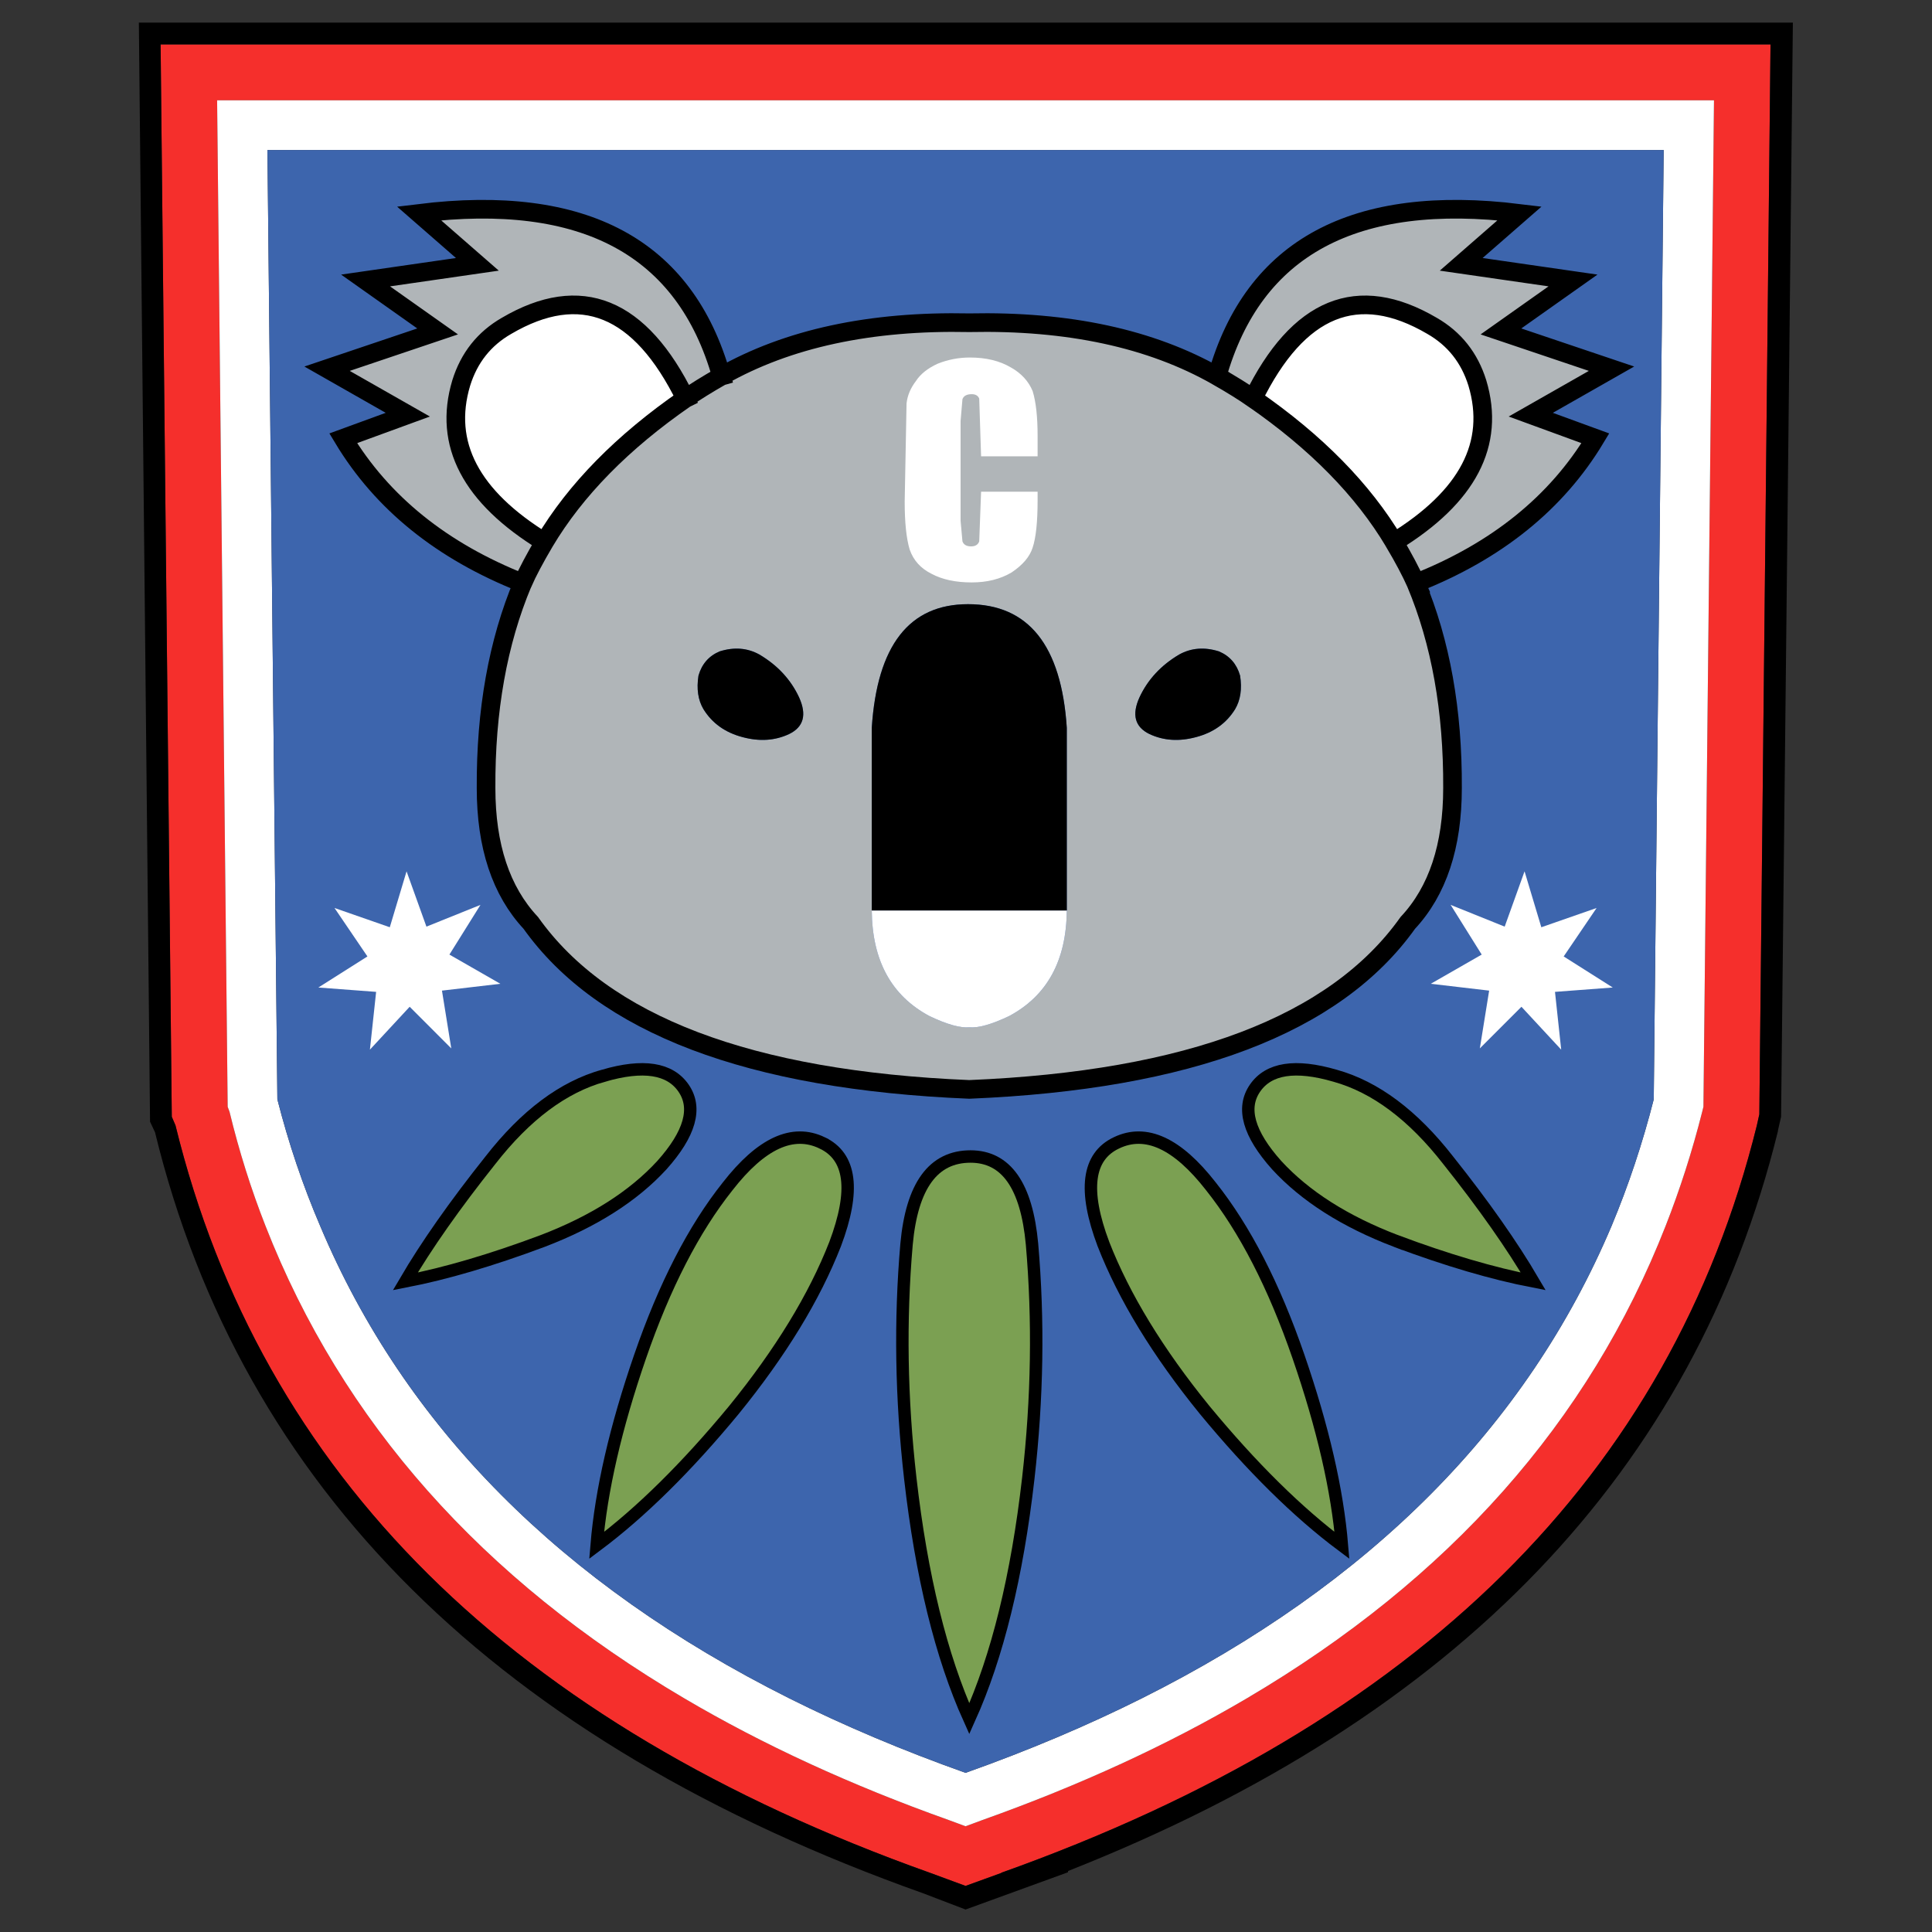 <?xml version="1.0" encoding="UTF-8" standalone="no"?>
<!-- Generator: Adobe Illustrator 15.0.0, SVG Export Plug-In . SVG Version: 6.00 Build 0)  -->

<svg
   xmlns:dc="http://purl.org/dc/elements/1.1/"
   xmlns:cc="http://creativecommons.org/ns#"
   xmlns:rdf="http://www.w3.org/1999/02/22-rdf-syntax-ns#"
   xmlns:svg="http://www.w3.org/2000/svg"
   xmlns="http://www.w3.org/2000/svg"
   xmlns:xlink="http://www.w3.org/1999/xlink"
   xmlns:sodipodi="http://sodipodi.sourceforge.net/DTD/sodipodi-0.dtd"
   xmlns:inkscape="http://www.inkscape.org/namespaces/inkscape"
   version="1.1"
   id="图层_1"
   x="0px"
   y="0px"
   width="512"
   height="512"
   viewBox="0 0 512 512"
   enable-background="new 0 0 512 512"
   xml:space="preserve"
   sodipodi:docname="GUP_Koala.svg"
   inkscape:version="0.92.1 r15371"><rect x="0" y="0" width="512" height="512" fill="#333333" stroke="none"/><defs
     id="defs4473" /><sodipodi:namedview
     pagecolor="#ffffff"
     bordercolor="#666666"
     borderopacity="1"
     objecttolerance="10"
     gridtolerance="10"
     guidetolerance="10"
     inkscape:pageopacity="0"
     inkscape:pageshadow="2"
     inkscape:window-width="1920"
     inkscape:window-height="1051"
     id="namedview4471"
     showgrid="false"
     inkscape:pagecheckerboard="true"
     inkscape:zoom="0.4609375"
     inkscape:cx="-389.42373"
     inkscape:cy="256"
     inkscape:window-x="-9"
     inkscape:window-y="-9"
     inkscape:window-maximized="1"
     inkscape:current-layer="图层_1" /><symbol
     id="Logos_x2F_Koala_x27_s_Forest_High_School"
     viewBox="0 -151.85 133.15 151.85"><g
       id="Shield_1_"><g
         id="g4407"><path
           d="m 125.85,-87.65 0.1,0.4 0.85,81 H 6.3 l 0.85,-81 0.15,-0.4 c 0.767,-3.167 1.733,-6.233 2.9,-9.2 6.167,-15.733 17.4,-28.4 33.7,-38 6.333,-3.733 13.434,-7 21.3,-9.8 l 1.35,-0.5 1.35,0.5 c 7.867,2.8 14.967,6.066 21.3,9.8 16.3,9.6 27.533,22.267 33.7,38 1.167,2.967 2.15,6.033 2.95,9.2 z m 4.6,-0.2 -0.2,-0.9 C 123.283,-116.883 103,-136.933 69.4,-148.9 h 0.05 l -2.9,-1.05 -2.85,1.05 c -33.6,11.967 -53.85,32.017 -60.75,60.15 l -0.3,0.7 -0.9,86.3 h 129.6 z"
           id="path4399"
           inkscape:connector-curvature="0"
           style="clip-rule:evenodd;fill:#f52f2c;fill-rule:evenodd" /><path
           d="m 132.2,-88.05 -0.25,-1.1 v -0.05 c -6.733,-27.333 -25.784,-47.183 -57.15,-59.55 v -0.1 l -8.25,-3 -3.4,1.3 C 28.917,-138.383 8.3,-117.967 1.3,-89.3 L 0.9,-88.45 0,0 h 133.15 z m -1.75,0.2 0.9,86.1 H 1.75 l 0.9,-86.3 0.3,-0.7 c 6.9,-28.133 27.15,-48.183 60.75,-60.15 l 2.85,-1.05 2.9,1.05 H 69.4 c 33.6,11.967 53.883,32.017 60.85,60.15 z"
           id="path4401"
           inkscape:connector-curvature="0"
           style="clip-rule:evenodd;fill-rule:evenodd" /><path
           d="m 125.85,-87.65 c -0.8,-3.167 -1.783,-6.233 -2.95,-9.2 -6.167,-15.733 -17.4,-28.4 -33.7,-38 -6.333,-3.733 -13.434,-7 -21.3,-9.8 l -1.35,-0.5 -1.35,0.5 c -7.867,2.8 -14.967,6.066 -21.3,9.8 -16.3,9.6 -27.533,22.267 -33.7,38 -1.167,2.967 -2.133,6.033 -2.9,9.2 l -0.15,0.4 -0.85,81 h 120.5 l -0.85,-81 z m -3.9,1 0.8,76.4 H 10.35 l 0.8,-76.4 c 0.9,-3.533 2.05,-6.934 3.45,-10.2 6.8,-16.133 19.383,-28.8 37.75,-38 4.4,-2.2 9.133,-4.2 14.2,-6 5.067,1.8 9.8,3.8 14.2,6 18.367,9.2 30.967,21.867 37.8,38 1.367,3.267 2.5,6.667 3.4,10.2 z"
           id="path4403"
           inkscape:connector-curvature="0"
           style="clip-rule:evenodd;fill:#ffffff;fill-rule:evenodd" /><path
           d="m 121.95,-86.65 c -0.9,-3.533 -2.034,-6.934 -3.4,-10.2 -6.833,-16.133 -19.433,-28.8 -37.8,-38 -4.4,-2.2 -9.133,-4.2 -14.2,-6 -5.066,1.8 -9.8,3.8 -14.2,6 -18.367,9.2 -30.95,21.867 -37.75,38 -1.4,3.267 -2.55,6.667 -3.45,10.2 l -0.8,76.4 h 112.4 z"
           id="path4405"
           inkscape:connector-curvature="0"
           style="clip-rule:evenodd;fill:#3d65ad;fill-rule:evenodd" /></g></g><g
       id="Leaves_1_"><g
         id="g4414"><path
           d="m 55,-90.15 c 2.333,-1.1 2.683,-3.817 1.05,-8.15 -1.667,-4.267 -4.383,-8.717 -8.15,-13.35 -3.8,-4.6 -7.483,-8.233 -11.05,-10.9 0.367,4.433 1.533,9.5 3.5,15.2 1.967,5.7 4.316,10.267 7.05,13.7 2.7,3.467 5.233,4.633 7.6,3.5 z"
           id="path4410"
           inkscape:connector-curvature="0"
           style="clip-rule:evenodd;fill:#7ba052;fill-rule:evenodd" /><path
           stroke-miterlimit="3"
           d="m 55,-90.15 c 2.333,-1.1 2.683,-3.817 1.05,-8.15 -1.667,-4.267 -4.383,-8.717 -8.15,-13.35 -3.8,-4.6 -7.483,-8.233 -11.05,-10.9 0.367,4.433 1.533,9.5 3.5,15.2 1.967,5.7 4.316,10.267 7.05,13.7 2.7,3.467 5.233,4.633 7.6,3.5 z"
           id="path4412"
           inkscape:connector-curvature="0"
           style="clip-rule:evenodd;fill:none;fill-rule:evenodd;stroke:#000000;stroke-linecap:square;stroke-miterlimit:3" /></g><g
         id="g4420"><path
           d="m 37.4,-84.75 c 3.2,0.933 5.35,0.6 6.45,-1 1.1,-1.6 0.517,-3.667 -1.75,-6.2 -2.3,-2.5 -5.5,-4.533 -9.6,-6.1 -4.1,-1.534 -7.783,-2.617 -11.05,-3.25 1.7,2.9 3.983,6.15 6.85,9.75 2.833,3.633 5.867,5.9 9.1,6.8 z"
           id="path4416"
           inkscape:connector-curvature="0"
           style="clip-rule:evenodd;fill:#7ba052;fill-rule:evenodd" /><path
           stroke-miterlimit="3"
           d="m 37.4,-84.75 c 3.2,0.933 5.35,0.6 6.45,-1 1.1,-1.6 0.517,-3.667 -1.75,-6.2 -2.3,-2.5 -5.5,-4.533 -9.6,-6.1 -4.1,-1.534 -7.783,-2.617 -11.05,-3.25 1.7,2.9 3.983,6.15 6.85,9.75 2.833,3.633 5.867,5.9 9.1,6.8 z"
           id="path4418"
           inkscape:connector-curvature="0"
           style="clip-rule:evenodd;fill:none;fill-rule:evenodd;stroke:#000000;stroke-linecap:square;stroke-miterlimit:3" /></g><g
         id="g4426"><path
           d="m 77.65,-98.3 c -1.633,4.333 -1.283,7.05 1.05,8.15 2.367,1.133 4.9,-0.033 7.6,-3.5 2.733,-3.434 5.083,-8 7.05,-13.7 1.967,-5.7 3.133,-10.767 3.5,-15.2 -3.567,2.667 -7.25,6.3 -11.05,10.9 -3.767,4.633 -6.483,9.083 -8.15,13.35 z"
           id="path4422"
           inkscape:connector-curvature="0"
           style="clip-rule:evenodd;fill:#7ba052;fill-rule:evenodd" /><path
           stroke-miterlimit="3"
           d="m 77.65,-98.3 c 1.667,-4.267 4.383,-8.717 8.15,-13.35 3.8,-4.6 7.483,-8.233 11.05,-10.9 -0.367,4.433 -1.533,9.5 -3.5,15.2 -1.967,5.7 -4.317,10.267 -7.05,13.7 -2.7,3.467 -5.233,4.633 -7.6,3.5 -2.333,-1.1 -2.683,-3.817 -1.05,-8.15 z"
           id="path4424"
           inkscape:connector-curvature="0"
           style="clip-rule:evenodd;fill:none;fill-rule:evenodd;stroke:#000000;stroke-linecap:square;stroke-miterlimit:3" /></g><g
         id="g4432"><path
           d="m 101.2,-98.05 c -4.1,1.566 -7.3,3.6 -9.6,6.1 -2.267,2.534 -2.85,4.6 -1.75,6.2 1.1,1.6 3.25,1.933 6.45,1 3.233,-0.9 6.267,-3.167 9.1,-6.8 2.867,-3.6 5.15,-6.85 6.85,-9.75 -3.267,0.633 -6.95,1.717 -11.05,3.25 z"
           id="path4428"
           inkscape:connector-curvature="0"
           style="clip-rule:evenodd;fill:#7ba052;fill-rule:evenodd" /><path
           stroke-miterlimit="3"
           d="m 101.2,-98.05 c 4.1,-1.534 7.783,-2.617 11.05,-3.25 -1.7,2.9 -3.983,6.15 -6.85,9.75 -2.833,3.633 -5.867,5.9 -9.1,6.8 -3.2,0.933 -5.35,0.6 -6.45,-1 -1.1,-1.6 -0.517,-3.667 1.75,-6.2 2.3,-2.5 5.5,-4.533 9.6,-6.1 z"
           id="path4430"
           inkscape:connector-curvature="0"
           style="clip-rule:evenodd;fill:none;fill-rule:evenodd;stroke:#000000;stroke-linecap:square;stroke-miterlimit:3" /></g><g
         id="g4438"><path
           d="m 66.95,-91.25 c 2.867,0 4.517,-2.35 4.95,-7.05 0.533,-6.133 0.434,-12.417 -0.3,-18.85 -0.9,-7.867 -2.483,-14.317 -4.75,-19.35 -2.267,5.033 -3.85,11.483 -4.75,19.35 -0.733,6.433 -0.833,12.717 -0.3,18.85 0.433,4.7 2.15,7.05 5.15,7.05 z"
           id="path4434"
           inkscape:connector-curvature="0"
           style="clip-rule:evenodd;fill:#7ba052;fill-rule:evenodd" /><path
           stroke-miterlimit="3"
           d="m 66.95,-91.25 c 2.867,0 4.517,-2.35 4.95,-7.05 0.533,-6.133 0.434,-12.417 -0.3,-18.85 -0.9,-7.867 -2.483,-14.317 -4.75,-19.35 -2.267,5.033 -3.85,11.483 -4.75,19.35 -0.733,6.433 -0.833,12.717 -0.3,18.85 0.433,4.7 2.15,7.05 5.15,7.05 z"
           id="path4436"
           inkscape:connector-curvature="0"
           style="clip-rule:evenodd;fill:none;fill-rule:evenodd;stroke:#000000;stroke-linecap:square;stroke-miterlimit:3" /></g></g><g
       id="Stars_1_"><g
         id="g4449"><g
           id="g4443"><polygon
             points="24.4,-77.9 25.15,-82.55 21.8,-79.2 18.6,-82.65 19.1,-78 14.45,-77.65 18.4,-75.15 15.75,-71.25 20.2,-72.8 21.55,-68.3 23.15,-72.75 27.5,-71 25,-75 29.1,-77.35 "
             id="polygon4441"
             style="clip-rule:evenodd;fill:#ffffff;fill-rule:evenodd" /></g><g
           id="g4447"><polygon
             points="118.65,-77.65 114,-78 114.5,-82.65 111.3,-79.2 107.95,-82.55 108.7,-77.9 104,-77.35 108.1,-75 105.6,-71 109.95,-72.75 111.55,-68.3 112.9,-72.8 117.35,-71.25 114.7,-75.15 "
             id="polygon4445"
             style="clip-rule:evenodd;fill:#ffffff;fill-rule:evenodd" /></g></g></g><g
       id="Koala_1_"><g
         id="g4460"><path
           d="m 86.8,-28.45 c 1.167,-0.667 2.133,-1.267 2.9,-1.8 -0.767,0.533 -1.733,1.133 -2.9,1.8 2.934,10.367 11.05,14.733 24.35,13.1 l -4.7,-4.1 9,-1.3 -5.8,-4.1 8.9,-3 -6.5,-3.7 5.2,-1.9 c -3.133,-5.2 -7.95,-9.083 -14.45,-11.65 -0.4,0.9 -0.983,2 -1.75,3.3 5.934,3.633 8.167,7.9 6.7,12.8 -0.633,2.033 -1.85,3.567 -3.65,4.6 -5.967,3.5 -10.767,1.55 -14.4,-5.85 5.066,-3.5 8.85,-7.35 11.35,-11.55 0.767,-1.3 1.35,-2.4 1.75,-3.3 2,-4.767 2.983,-10.267 2.95,-16.5 0,-4.667 -1.2,-8.283 -3.6,-10.85 -5.833,-8.2 -17.6,-12.667 -35.3,-13.4 -17.7,0.733 -29.467,5.2 -35.3,13.4 -2.4,2.567 -3.6,6.184 -3.6,10.85 -0.034,6.233 0.95,11.733 2.95,16.5 0.4,0.9 0.983,2 1.75,3.3 2.5,4.2 6.283,8.05 11.35,11.55 -3.633,7.4 -8.433,9.35 -14.4,5.85 -1.8,-1.033 -3.017,-2.567 -3.65,-4.6 -1.467,-4.9 0.767,-9.167 6.7,-12.8 -0.767,-1.3 -1.35,-2.4 -1.75,-3.3 -6.5,2.567 -11.316,6.45 -14.45,11.65 l 5.2,1.9 -6.5,3.7 8.9,3 -5.8,4.1 9,1.3 -4.7,4.1 c 13.3,1.633 21.417,-2.733 24.35,-13.1 -1.167,-0.667 -2.133,-1.267 -2.9,-1.8 0.767,0.533 1.733,1.133 2.9,1.8 5.333,3.034 11.983,4.467 19.95,4.3 7.967,0.167 14.617,-1.267 19.95,-4.3 z m 1.45,-26.8 c 0.433,0.733 0.567,1.633 0.4,2.7 -0.267,0.933 -0.833,1.583 -1.7,1.95 -1.167,0.367 -2.233,0.283 -3.2,-0.25 -1.467,-0.867 -2.533,-2.017 -3.2,-3.45 -0.633,-1.4 -0.367,-2.383 0.8,-2.95 1.133,-0.533 2.383,-0.617 3.75,-0.25 1.4,0.367 2.45,1.117 3.15,2.25 z M 59,-71.45 c 0.033,-4.033 1.583,-6.867 4.65,-8.5 1.4,-0.667 2.467,-0.966 3.2,-0.9 0.733,-0.066 1.8,0.233 3.2,0.9 3.067,1.633 4.617,4.467 4.65,8.5 v 14.7 c -0.434,6.633 -3.083,9.95 -7.95,9.95 -4.733,0 -7.317,-3.317 -7.75,-9.95 z m -13.55,16.2 c 0.7,-1.133 1.75,-1.883 3.15,-2.25 1.367,-0.367 2.617,-0.283 3.75,0.25 1.167,0.567 1.433,1.55 0.8,2.95 -0.667,1.433 -1.733,2.583 -3.2,3.45 -0.967,0.533 -2.034,0.617 -3.2,0.25 -0.867,-0.367 -1.433,-1.017 -1.7,-1.95 -0.167,-1.067 -0.033,-1.967 0.4,-2.7 z"
           id="path4452"
           inkscape:connector-curvature="0"
           style="clip-rule:evenodd;fill:#b0b5b8;fill-rule:evenodd" /><path
           d="m 101.05,-41.8 c -2.5,4.2 -6.283,8.05 -11.35,11.55 3.633,7.4 8.433,9.35 14.4,5.85 1.8,-1.033 3.017,-2.567 3.65,-4.6 1.467,-4.9 -0.767,-9.167 -6.7,-12.8 z m -68.4,0 c -5.933,3.633 -8.167,7.9 -6.7,12.8 0.633,2.033 1.85,3.567 3.65,4.6 5.967,3.5 10.767,1.55 14.4,-5.85 -5.067,-3.5 -8.85,-7.35 -11.35,-11.55 z M 74.7,-71.45 c -0.034,-4.033 -1.583,-6.867 -4.65,-8.5 -1.4,-0.667 -2.466,-0.966 -3.2,-0.9 -0.733,-0.066 -1.8,0.233 -3.2,0.9 -3.066,1.633 -4.617,4.467 -4.65,8.5 z"
           id="path4454"
           inkscape:connector-curvature="0"
           style="clip-rule:evenodd;fill:#ffffff;fill-rule:evenodd" /><path
           d="m 88.25,-55.25 c -0.7,-1.133 -1.75,-1.883 -3.15,-2.25 -1.367,-0.367 -2.617,-0.283 -3.75,0.25 -1.167,0.567 -1.434,1.55 -0.8,2.95 0.667,1.433 1.733,2.583 3.2,3.45 0.967,0.533 2.033,0.617 3.2,0.25 0.867,-0.367 1.433,-1.017 1.7,-1.95 0.167,-1.067 0.033,-1.967 -0.4,-2.7 z M 74.7,-71.45 H 59 v 14.7 c 0.433,6.633 3.017,9.95 7.75,9.95 4.867,0 7.517,-3.317 7.95,-9.95 z m -29.25,16.2 c -0.434,0.733 -0.567,1.633 -0.4,2.7 0.267,0.933 0.833,1.583 1.7,1.95 1.167,0.367 2.233,0.283 3.2,-0.25 1.466,-0.867 2.533,-2.017 3.2,-3.45 0.633,-1.4 0.367,-2.383 -0.8,-2.95 -1.133,-0.533 -2.383,-0.617 -3.75,-0.25 -1.4,0.367 -2.45,1.117 -3.15,2.25 z"
           id="path4456"
           inkscape:connector-curvature="0"
           style="clip-rule:evenodd;fill-rule:evenodd" /><path
           stroke-miterlimit="3"
           d="m 102.8,-45.1 c 6.5,2.567 11.317,6.45 14.45,11.65 l -5.2,1.9 6.5,3.7 -8.9,3 5.8,4.1 -9,1.3 4.7,4.1 c -13.3,1.633 -21.417,-2.733 -24.35,-13.1 1.167,-0.667 2.133,-1.267 2.9,-1.8 3.633,7.4 8.433,9.35 14.4,5.85 1.8,-1.033 3.017,-2.567 3.65,-4.6 1.467,-4.9 -0.767,-9.167 -6.7,-12.8 0.767,-1.3 1.35,-2.4 1.75,-3.3 z m -13.1,14.85 c 5.066,-3.5 8.85,-7.35 11.35,-11.55 M 30.9,-45.1 c -2,-4.767 -2.983,-10.267 -2.95,-16.5 0,-4.667 1.2,-8.283 3.6,-10.85 5.833,-8.2 17.6,-12.667 35.3,-13.4 17.7,0.733 29.467,5.2 35.3,13.4 2.4,2.567 3.6,6.184 3.6,10.85 0.033,6.233 -0.95,11.733 -2.95,16.5 m -16,16.65 c -5.333,3.034 -11.983,4.467 -19.95,4.3 -7.967,0.167 -14.617,-1.267 -19.95,-4.3 -1.167,-0.667 -2.133,-1.267 -2.9,-1.8 -5.067,-3.5 -8.85,-7.35 -11.35,-11.55 -0.767,-1.3 -1.35,-2.4 -1.75,-3.3 -6.5,2.567 -11.316,6.45 -14.45,11.65 l 5.2,1.9 -6.5,3.7 8.9,3 -5.8,4.1 9,1.3 -4.7,4.1 c 13.3,1.633 21.417,-2.733 24.35,-13.1 m -2.9,-1.8 c -3.633,7.4 -8.433,9.35 -14.4,5.85 -1.8,-1.033 -3.017,-2.567 -3.65,-4.6 -1.467,-4.9 0.767,-9.167 6.7,-12.8"
           id="path4458"
           inkscape:connector-curvature="0"
           style="clip-rule:evenodd;fill:none;fill-rule:evenodd;stroke:#000000;stroke-width:1.5;stroke-linecap:square;stroke-miterlimit:3" /></g><g
         id="g4464"><path
           d="m 71.95,-29.65 c 0.267,-0.867 0.4,-2.067 0.4,-3.6 V -34.9 H 67.8 l -0.15,4.65 c -0.1,0.233 -0.3,0.35 -0.6,0.35 -0.4,0 -0.65,-0.133 -0.75,-0.4 l -0.15,-1.75 v -8.05 l 0.15,-1.65 c 0.1,-0.267 0.333,-0.4 0.7,-0.4 0.333,0 0.55,0.133 0.65,0.4 l 0.15,4 h 4.55 v -0.7 c 0,-1.733 -0.133,-3 -0.4,-3.8 -0.233,-0.733 -0.8,-1.4 -1.7,-2 -0.9,-0.533 -1.967,-0.8 -3.2,-0.8 -1.3,0 -2.383,0.233 -3.25,0.7 -0.867,0.434 -1.45,1.083 -1.75,1.95 -0.267,0.9 -0.4,2.183 -0.4,3.85 l 0.15,7.9 c 0.067,0.633 0.317,1.233 0.75,1.8 0.367,0.567 0.95,1.033 1.75,1.4 0.833,0.333 1.7,0.5 2.6,0.5 1.3,0 2.4,-0.267 3.3,-0.8 0.833,-0.467 1.417,-1.1 1.75,-1.9 z"
           id="path4462"
           inkscape:connector-curvature="0"
           style="clip-rule:evenodd;fill:#ffffff;fill-rule:evenodd" /></g></g></symbol><use
     xlink:href="#Logos_x2F_Koala_x27_s_Forest_High_School"
     width="133.15"
     height="151.85"
     y="-151.85"
     transform="matrix(3.292,0,0,-3.293,36.8,6)"
     overflow="visible"
     id="use4468"
     style="overflow:visible"
     x="0" /></svg>